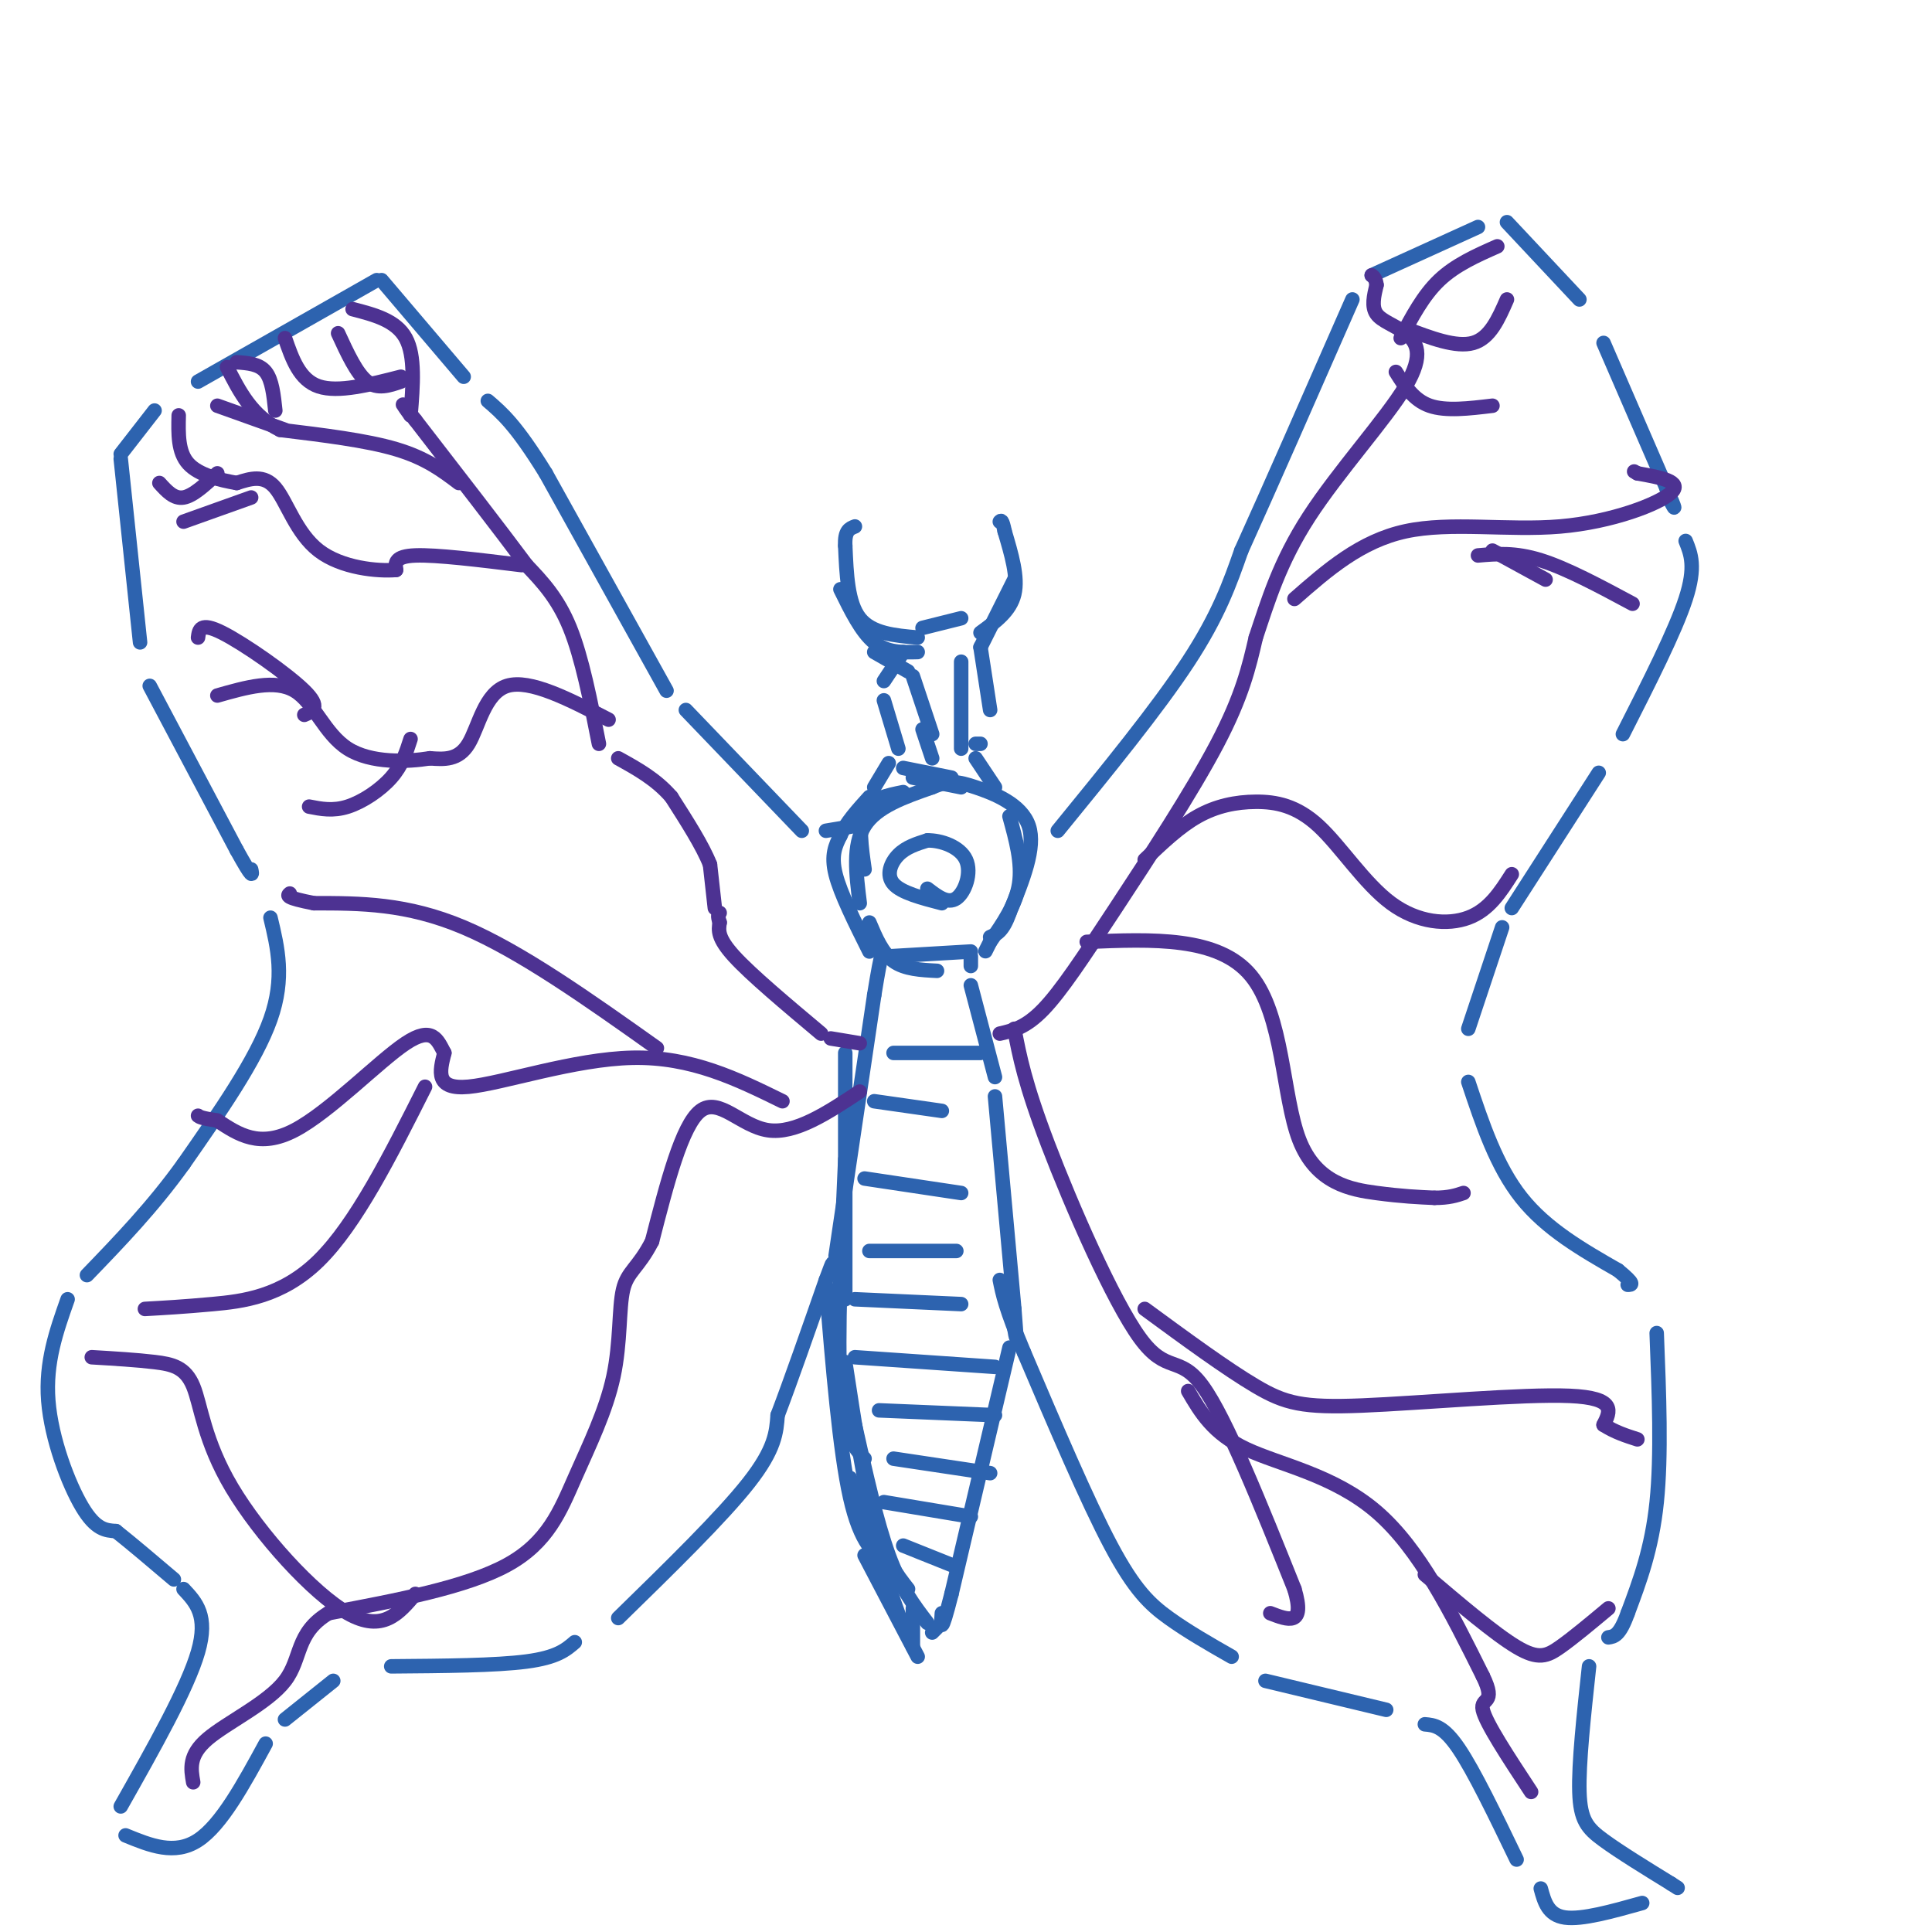 <svg viewBox='0 0 400 400' version='1.1' xmlns='http://www.w3.org/2000/svg' xmlns:xlink='http://www.w3.org/1999/xlink'><g fill='none' stroke='rgb(45,99,175)' stroke-width='3' stroke-linecap='round' stroke-linejoin='round'><path d='M190,343c0.000,0.000 -11.000,-21.000 -11,-21'/><path d='M187,337c0.000,0.000 -11.000,-31.000 -11,-31'/><path d='M192,336c-2.750,-3.583 -5.500,-7.167 -8,-14c-2.500,-6.833 -4.750,-16.917 -7,-27'/><path d='M188,329c-2.417,-3.083 -4.833,-6.167 -7,-14c-2.167,-7.833 -4.083,-20.417 -6,-33'/><path d='M184,324c-2.917,-2.167 -5.833,-4.333 -8,-14c-2.167,-9.667 -3.583,-26.833 -5,-44'/><path d='M179,302c-2.167,-2.333 -4.333,-4.667 -5,-15c-0.667,-10.333 0.167,-28.667 1,-47'/><path d='M175,269c0.000,0.000 0.000,-51.000 0,-51'/><path d='M173,260c0.000,0.000 8.000,-54.000 8,-54'/><path d='M181,206c1.667,-10.333 1.833,-9.167 2,-8'/><path d='M180,197c-3.000,-6.000 -6.000,-12.000 -7,-16c-1.000,-4.000 0.000,-6.000 1,-8'/><path d='M174,173c1.167,-2.667 3.583,-5.333 6,-8'/><path d='M181,163c0.000,0.000 3.000,-5.000 3,-5'/><path d='M186,155c0.000,0.000 -3.000,-10.000 -3,-10'/><path d='M183,141c0.000,0.000 4.000,-6.000 4,-6'/><path d='M191,130c0.000,0.000 8.000,-2.000 8,-2'/><path d='M203,134c0.000,0.000 2.000,13.000 2,13'/><path d='M203,154c0.000,0.000 -1.000,0.000 -1,0'/><path d='M202,157c0.000,0.000 4.000,6.000 4,6'/><path d='M209,169c1.333,4.833 2.667,9.667 2,14c-0.667,4.333 -3.333,8.167 -6,12'/><path d='M205,195c-1.167,2.333 -1.083,2.167 -1,2'/><path d='M201,198c0.000,0.000 0.000,2.000 0,2'/><path d='M201,204c0.000,0.000 5.000,19.000 5,19'/><path d='M206,227c0.000,0.000 4.000,44.000 4,44'/><path d='M210,271c0.667,8.000 0.333,6.000 0,4'/><path d='M209,279c0.000,0.000 -12.000,51.000 -12,51'/><path d='M197,330c-2.333,9.167 -2.167,6.583 -2,4'/><path d='M194,337c0.000,0.000 -1.000,1.000 -1,1'/><path d='M189,341c0.000,0.000 0.000,-8.000 0,-8'/><path d='M187,320c0.000,0.000 10.000,4.000 10,4'/><path d='M183,311c0.000,0.000 18.000,3.000 18,3'/><path d='M185,302c0.000,0.000 20.000,3.000 20,3'/><path d='M182,292c0.000,0.000 24.000,1.000 24,1'/><path d='M177,281c0.000,0.000 29.000,2.000 29,2'/><path d='M177,269c0.000,0.000 22.000,1.000 22,1'/><path d='M180,259c0.000,0.000 18.000,0.000 18,0'/><path d='M179,244c0.000,0.000 20.000,3.000 20,3'/><path d='M181,228c0.000,0.000 14.000,2.000 14,2'/><path d='M185,218c0.000,0.000 18.000,0.000 18,0'/><path d='M194,201c-3.333,-0.167 -6.667,-0.333 -9,-2c-2.333,-1.667 -3.667,-4.833 -5,-8'/><path d='M178,187c-0.750,-6.000 -1.500,-12.000 1,-16c2.500,-4.000 8.250,-6.000 14,-8'/><path d='M193,163c3.500,-1.500 5.250,-1.250 9,0c3.750,1.250 9.500,3.500 11,8c1.500,4.500 -1.250,11.250 -4,18'/><path d='M209,189c-1.333,3.833 -2.667,4.417 -4,5'/><path d='M201,197c0.000,0.000 -17.000,1.000 -17,1'/><path d='M195,187c-4.200,-1.089 -8.400,-2.178 -10,-4c-1.600,-1.822 -0.600,-4.378 1,-6c1.600,-1.622 3.800,-2.311 6,-3'/><path d='M192,174c2.786,-0.060 6.750,1.292 8,4c1.250,2.708 -0.214,6.774 -2,8c-1.786,1.226 -3.893,-0.387 -6,-2'/><path d='M187,159c0.000,0.000 10.000,2.000 10,2'/><path d='M189,161c0.000,0.000 10.000,2.000 10,2'/><path d='M179,180c-0.667,-4.667 -1.333,-9.333 0,-12c1.333,-2.667 4.667,-3.333 8,-4'/><path d='M192,163c0.000,0.000 0.000,-1.000 0,-1'/><path d='M193,157c0.000,0.000 -2.000,-6.000 -2,-6'/><path d='M193,152c0.000,0.000 -4.000,-12.000 -4,-12'/><path d='M199,155c0.000,0.000 0.000,-18.000 0,-18'/><path d='M188,139c0.000,0.000 -7.000,-4.000 -7,-4'/><path d='M190,135c-3.167,0.083 -6.333,0.167 -9,-2c-2.667,-2.167 -4.833,-6.583 -7,-11'/><path d='M190,132c-4.750,-0.417 -9.500,-0.833 -12,-4c-2.500,-3.167 -2.750,-9.083 -3,-15'/><path d='M175,113c-0.167,-3.167 0.917,-3.583 2,-4'/><path d='M203,134c0.000,0.000 7.000,-14.000 7,-14'/><path d='M203,131c3.083,-2.250 6.167,-4.500 7,-8c0.833,-3.500 -0.583,-8.250 -2,-13'/><path d='M208,110c-0.500,-2.500 -0.750,-2.250 -1,-2'/><path d='M177,171c0.000,0.000 -6.000,1.000 -6,1'/><path d='M166,172c0.000,0.000 -24.000,-25.000 -24,-25'/><path d='M138,143c0.000,0.000 -25.000,-45.000 -25,-45'/><path d='M113,98c-6.167,-10.000 -9.083,-12.500 -12,-15'/><path d='M96,78c0.000,0.000 -17.000,-20.000 -17,-20'/><path d='M78,58c0.000,0.000 -37.000,21.000 -37,21'/><path d='M32,85c0.000,0.000 -7.000,9.000 -7,9'/><path d='M25,95c0.000,0.000 4.000,38.000 4,38'/><path d='M31,142c0.000,0.000 18.000,34.000 18,34'/><path d='M49,176c3.500,6.333 3.250,5.167 3,4'/><path d='M56,190c1.500,6.250 3.000,12.500 0,21c-3.000,8.500 -10.500,19.250 -18,30'/><path d='M38,241c-6.333,8.833 -13.167,15.917 -20,23'/><path d='M14,269c-2.311,6.533 -4.622,13.067 -4,21c0.622,7.933 4.178,17.267 7,22c2.822,4.733 4.911,4.867 7,5'/><path d='M24,317c3.167,2.500 7.583,6.250 12,10'/><path d='M38,329c2.583,2.750 5.167,5.500 3,13c-2.167,7.500 -9.083,19.750 -16,32'/><path d='M26,380c5.083,2.083 10.167,4.167 15,1c4.833,-3.167 9.417,-11.583 14,-20'/><path d='M59,356c0.000,0.000 10.000,-8.000 10,-8'/><path d='M81,345c10.833,-0.083 21.667,-0.167 28,-1c6.333,-0.833 8.167,-2.417 10,-4'/><path d='M128,335c10.750,-10.500 21.500,-21.000 27,-28c5.500,-7.000 5.750,-10.500 6,-14'/><path d='M161,293c2.667,-7.000 6.333,-17.500 10,-28'/><path d='M171,265c1.833,-5.000 1.417,-3.500 1,-2'/><path d='M219,172c10.333,-12.667 20.667,-25.333 27,-35c6.333,-9.667 8.667,-16.333 11,-23'/><path d='M257,114c5.667,-12.500 14.333,-32.250 23,-52'/><path d='M284,57c0.000,0.000 22.000,-10.000 22,-10'/><path d='M312,46c0.000,0.000 15.000,16.000 15,16'/><path d='M332,71c0.000,0.000 13.000,30.000 13,30'/><path d='M345,101c2.333,5.500 1.667,4.250 1,3'/><path d='M349,112c1.083,2.667 2.167,5.333 0,12c-2.167,6.667 -7.583,17.333 -13,28'/><path d='M331,160c0.000,0.000 -18.000,28.000 -18,28'/><path d='M311,192c0.000,0.000 -7.000,21.000 -7,21'/><path d='M304,224c2.917,8.750 5.833,17.500 11,24c5.167,6.500 12.583,10.750 20,15'/><path d='M335,263c3.667,3.000 2.833,3.000 2,3'/><path d='M343,276c0.500,12.667 1.000,25.333 0,35c-1.000,9.667 -3.500,16.333 -6,23'/><path d='M337,334c-1.667,4.667 -2.833,4.833 -4,5'/><path d='M329,345c-1.089,10.067 -2.178,20.133 -2,26c0.178,5.867 1.622,7.533 5,10c3.378,2.467 8.689,5.733 14,9'/><path d='M346,390c2.333,1.500 1.167,0.750 0,0'/><path d='M340,394c-6.250,1.750 -12.500,3.500 -16,3c-3.500,-0.500 -4.250,-3.250 -5,-6'/><path d='M314,385c-4.417,-9.167 -8.833,-18.333 -12,-23c-3.167,-4.667 -5.083,-4.833 -7,-5'/><path d='M287,354c0.000,0.000 -25.000,-6.000 -25,-6'/><path d='M255,343c-4.556,-2.600 -9.111,-5.200 -13,-8c-3.889,-2.800 -7.111,-5.800 -12,-15c-4.889,-9.200 -11.444,-24.600 -18,-40'/><path d='M212,280c-3.833,-9.167 -4.417,-12.083 -5,-15'/></g>
<g fill='none' stroke='rgb(77,50,146)' stroke-width='3' stroke-linecap='round' stroke-linejoin='round'><path d='M178,216c0.000,0.000 -6.000,-1.000 -6,-1'/><path d='M170,214c-7.250,-6.083 -14.500,-12.167 -18,-16c-3.500,-3.833 -3.250,-5.417 -3,-7'/><path d='M149,191c-0.500,-1.500 -0.250,-1.750 0,-2'/><path d='M148,188c0.000,0.000 -1.000,-9.000 -1,-9'/><path d='M147,179c-1.500,-3.833 -4.750,-8.917 -8,-14'/><path d='M139,165c-3.167,-3.667 -7.083,-5.833 -11,-8'/><path d='M124,154c-1.750,-8.917 -3.500,-17.833 -6,-24c-2.500,-6.167 -5.750,-9.583 -9,-13'/><path d='M109,117c-5.333,-7.167 -14.167,-18.583 -23,-30'/><path d='M86,87c-4.000,-5.167 -2.500,-3.083 -1,-1'/><path d='M85,86c0.500,-6.167 1.000,-12.333 -1,-16c-2.000,-3.667 -6.500,-4.833 -11,-6'/><path d='M83,79c-2.417,0.833 -4.833,1.667 -7,0c-2.167,-1.667 -4.083,-5.833 -6,-10'/><path d='M83,78c-6.500,1.667 -13.000,3.333 -17,2c-4.000,-1.333 -5.500,-5.667 -7,-10'/><path d='M95,100c-3.417,-2.583 -6.833,-5.167 -13,-7c-6.167,-1.833 -15.083,-2.917 -24,-4'/><path d='M58,89c-5.833,-2.833 -8.417,-7.917 -11,-13'/><path d='M57,85c-0.333,-3.167 -0.667,-6.333 -2,-8c-1.333,-1.667 -3.667,-1.833 -6,-2'/><path d='M59,89c0.000,0.000 -14.000,-5.000 -14,-5'/><path d='M108,117c-8.833,-1.083 -17.667,-2.167 -22,-2c-4.333,0.167 -4.167,1.583 -4,3'/><path d='M82,118c-3.798,0.321 -11.292,-0.375 -16,-4c-4.708,-3.625 -6.631,-10.179 -9,-13c-2.369,-2.821 -5.185,-1.911 -8,-1'/><path d='M49,100c-3.378,-0.600 -7.822,-1.600 -10,-4c-2.178,-2.400 -2.089,-6.200 -2,-10'/><path d='M45,98c-2.500,2.333 -5.000,4.667 -7,5c-2.000,0.333 -3.500,-1.333 -5,-3'/><path d='M52,103c0.000,0.000 -14.000,5.000 -14,5'/><path d='M126,149c-8.156,-4.222 -16.311,-8.444 -21,-7c-4.689,1.444 -5.911,8.556 -8,12c-2.089,3.444 -5.044,3.222 -8,3'/><path d='M89,157c-4.619,0.738 -12.167,1.083 -17,-2c-4.833,-3.083 -6.952,-9.595 -11,-12c-4.048,-2.405 -10.024,-0.702 -16,1'/><path d='M63,148c1.778,-0.756 3.556,-1.511 0,-5c-3.556,-3.489 -12.444,-9.711 -17,-12c-4.556,-2.289 -4.778,-0.644 -5,1'/><path d='M85,153c-0.867,2.711 -1.733,5.422 -4,8c-2.267,2.578 -5.933,5.022 -9,6c-3.067,0.978 -5.533,0.489 -8,0'/><path d='M207,214c2.685,-0.619 5.369,-1.238 9,-5c3.631,-3.762 8.208,-10.667 15,-21c6.792,-10.333 15.798,-24.095 21,-34c5.202,-9.905 6.601,-15.952 8,-22'/><path d='M260,132c2.541,-7.594 4.894,-15.579 11,-25c6.106,-9.421 15.967,-20.278 20,-27c4.033,-6.722 2.240,-9.310 0,-11c-2.240,-1.690 -4.926,-2.483 -6,-4c-1.074,-1.517 -0.537,-3.759 0,-6'/><path d='M285,59c-0.167,-1.333 -0.583,-1.667 -1,-2'/><path d='M290,70c2.333,-4.417 4.667,-8.833 8,-12c3.333,-3.167 7.667,-5.083 12,-7'/><path d='M291,68c5.250,2.000 10.500,4.000 14,3c3.500,-1.000 5.250,-5.000 7,-9'/><path d='M289,77c1.833,2.917 3.667,5.833 7,7c3.333,1.167 8.167,0.583 13,0'/><path d='M268,124c6.827,-5.988 13.655,-11.976 23,-14c9.345,-2.024 21.208,-0.083 32,-1c10.792,-0.917 20.512,-4.690 23,-7c2.488,-2.310 -2.256,-3.155 -7,-4'/><path d='M339,98c-1.167,-0.667 -0.583,-0.333 0,0'/><path d='M306,115c3.833,-0.333 7.667,-0.667 13,1c5.333,1.667 12.167,5.333 19,9'/><path d='M309,114c0.000,0.000 11.000,6.000 11,6'/><path d='M237,178c3.593,-3.432 7.186,-6.864 11,-9c3.814,-2.136 7.848,-2.976 12,-3c4.152,-0.024 8.422,0.767 13,5c4.578,4.233 9.463,11.909 15,16c5.537,4.091 11.725,4.597 16,3c4.275,-1.597 6.638,-5.299 9,-9'/><path d='M225,195c13.643,-0.565 27.286,-1.131 34,7c6.714,8.131 6.500,24.958 10,34c3.500,9.042 10.714,10.298 16,11c5.286,0.702 8.643,0.851 12,1'/><path d='M297,248c3.000,0.000 4.500,-0.500 6,-1'/><path d='M210,213c1.083,5.667 2.167,11.333 7,24c4.833,12.667 13.417,32.333 19,40c5.583,7.667 8.167,3.333 13,10c4.833,6.667 11.917,24.333 19,42'/><path d='M268,329c2.333,7.833 -1.333,6.417 -5,5'/><path d='M246,288c2.556,4.378 5.111,8.756 12,12c6.889,3.244 18.111,5.356 27,13c8.889,7.644 15.444,20.822 22,34'/><path d='M307,347c2.978,6.089 -0.578,4.311 0,7c0.578,2.689 5.289,9.844 10,17'/><path d='M295,326c7.244,6.156 14.489,12.311 19,15c4.511,2.689 6.289,1.911 9,0c2.711,-1.911 6.356,-4.956 10,-8'/><path d='M178,226c-6.689,4.422 -13.378,8.844 -19,8c-5.622,-0.844 -10.178,-6.956 -14,-4c-3.822,2.956 -6.911,14.978 -10,27'/><path d='M135,257c-2.886,5.622 -5.102,6.178 -6,10c-0.898,3.822 -0.478,10.911 -2,18c-1.522,7.089 -4.987,14.178 -8,21c-3.013,6.822 -5.575,13.378 -14,18c-8.425,4.622 -22.712,7.311 -37,10'/><path d='M68,334c-6.845,4.107 -5.458,9.375 -9,14c-3.542,4.625 -12.012,8.607 -16,12c-3.988,3.393 -3.494,6.196 -3,9'/><path d='M86,330c-3.399,4.037 -6.797,8.073 -14,4c-7.203,-4.073 -18.209,-16.257 -24,-26c-5.791,-9.743 -6.367,-17.046 -8,-21c-1.633,-3.954 -4.324,-4.558 -8,-5c-3.676,-0.442 -8.338,-0.721 -13,-1'/><path d='M162,228c-9.422,-4.622 -18.844,-9.244 -31,-9c-12.156,0.244 -27.044,5.356 -34,6c-6.956,0.644 -5.978,-3.178 -5,-7'/><path d='M92,218c-1.405,-2.631 -2.417,-5.708 -8,-2c-5.583,3.708 -15.738,14.202 -23,18c-7.262,3.798 -11.631,0.899 -16,-2'/><path d='M45,232c-3.333,-0.500 -3.667,-0.750 -4,-1'/><path d='M88,225c-7.156,14.222 -14.311,28.444 -22,36c-7.689,7.556 -15.911,8.444 -22,9c-6.089,0.556 -10.044,0.778 -14,1'/><path d='M136,217c-14.083,-10.000 -28.167,-20.000 -40,-25c-11.833,-5.000 -21.417,-5.000 -31,-5'/><path d='M65,187c-6.000,-1.167 -5.500,-1.583 -5,-2'/><path d='M237,271c8.470,6.214 16.940,12.429 23,16c6.060,3.571 9.708,4.500 22,4c12.292,-0.500 33.226,-2.429 43,-2c9.774,0.429 8.387,3.214 7,6'/><path d='M332,295c2.333,1.500 4.667,2.250 7,3'/></g>
</svg>